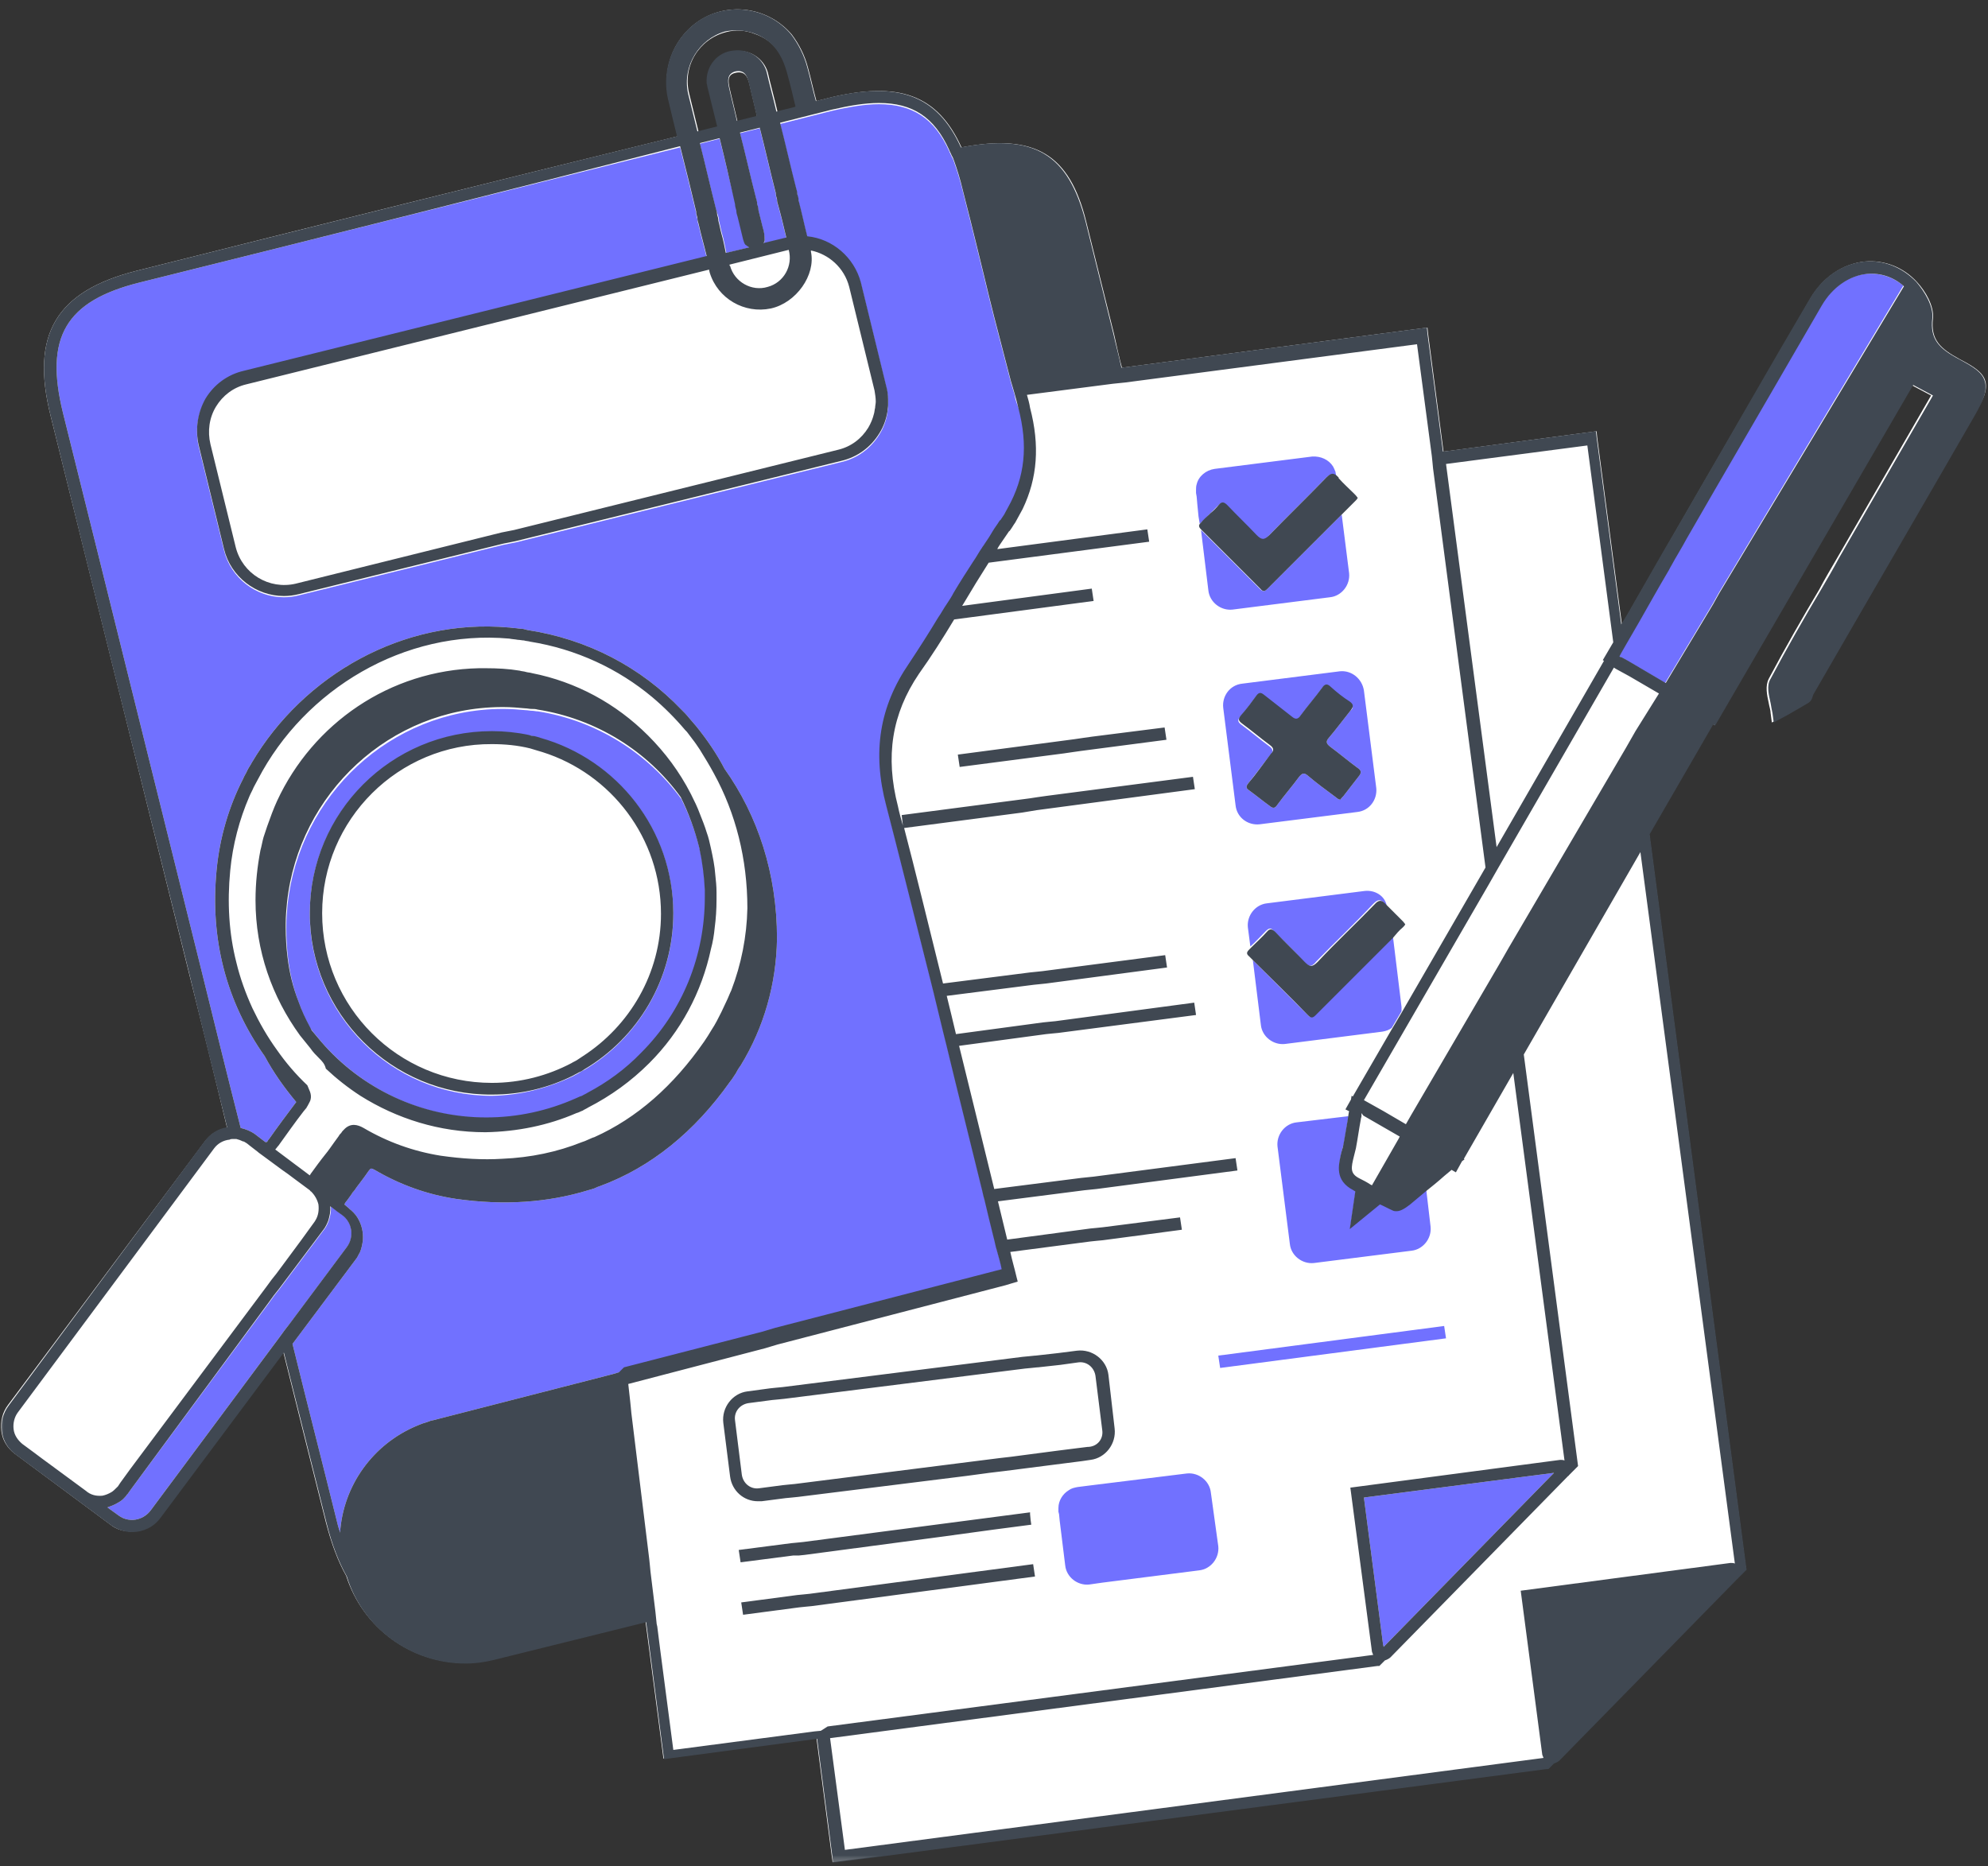 <svg xmlns="http://www.w3.org/2000/svg" width="278" height="261" viewBox="0 0 278 261" fill="none"><rect x="0" y="0" width="278" height="261" fill="#333333" stroke="none"/><mask id="mask0_781_2725" style="mask-type:luminance" maskUnits="userSpaceOnUse" x="0" y="0" width="278" height="261"><path d="M0 0H278V260.597H0V0Z" fill="white"></path></mask><g mask="url(#mask0_781_2725)"><path d="M277.64 53.328C277.292 52.12 276.172 51.341 274.015 50.222C271.339 48.754 269.954 47.546 270.302 44.522C270.472 42.801 269.264 40.726 268.056 39.43C266.158 37.361 263.482 36.324 260.724 36.583C257.612 36.931 254.854 38.829 253.127 41.846C248.123 50.481 243.03 59.28 238.109 67.738L234.225 74.469C231.985 78.353 229.822 82.155 227.582 86.039L226.804 87.33L223.35 61.178L223.268 60.318L201.861 63.165L199.704 46.679L199.615 45.819L156.896 51.43C156.466 49.874 156.125 48.235 155.777 46.679C154.48 41.416 153.189 36.241 151.892 30.978C149.565 21.565 144.732 18.636 134.458 20.616C131.093 13.196 125.659 11.298 115.816 13.715C115.303 13.885 114.696 13.974 114.177 14.145C113.747 12.595 113.399 10.95 112.969 9.4C112.539 7.762 111.761 6.206 110.723 4.827C107.617 1.202 102.443 0.253 98.299 2.581C94.415 4.827 92.517 9.312 93.466 13.715C93.896 15.524 94.326 17.251 94.763 19.066C69.472 25.279 44.098 31.579 19.073 37.88C7.851 40.726 4.226 46.768 7.079 58.161C13.55 84.135 19.933 110.027 26.405 136.008C28.22 143.257 30.029 150.507 31.756 157.756C30.548 157.927 29.428 158.617 28.65 159.654L1.12 196.503C0.342 197.54 0 198.837 0.171 200.128C0.342 201.424 1.038 202.544 2.069 203.322L9.407 208.763L15.448 213.248C16.308 213.937 17.346 214.197 18.383 214.197C19.851 214.197 21.401 213.507 22.35 212.21L39.613 189.083C41.6 197.022 43.58 205.049 45.566 212.9C46.344 215.923 47.293 218.429 48.413 220.409C50.747 227.747 57.566 232.58 64.987 232.58C66.277 232.58 67.662 232.409 69.042 232.061L90.271 226.798L92.776 245.959L114.177 243.106L116.423 260.458L216.189 247.338H216.449L217.227 246.56C217.486 246.471 217.828 246.389 217.999 246.13L242.86 220.757C242.86 220.757 242.86 220.668 242.942 220.668L244.15 219.46L230.6 116.587L239.488 101.228L239.747 101.399L267.278 53.846L270.042 55.314L256.922 78.012C256.062 79.479 255.195 80.947 254.423 82.414C252.007 86.469 249.59 90.695 247.345 94.927C246.826 95.958 247.085 97.166 247.345 98.375C247.433 98.894 247.604 99.33 247.604 99.76L247.775 101.051L249.85 99.931C250.71 99.412 251.659 98.894 252.519 98.375C252.956 98.122 253.127 97.685 253.215 97.426C253.215 97.344 253.297 97.255 253.297 97.166C260.806 84.135 268.315 71.104 275.913 58.072C277.292 56.092 277.981 54.624 277.64 53.328ZM103.132 16.991C102.784 15.442 102.354 13.803 102.012 12.247C101.835 11.387 101.664 10.438 102.873 10.178C104.081 9.919 104.511 10.609 104.771 11.646C105.118 13.196 105.549 14.834 105.89 16.39C104.941 16.561 103.992 16.732 103.132 16.991ZM101.576 4.479C102.873 4.137 104.252 4.219 105.549 4.738C108.307 5.687 109.604 7.762 110.293 10.52C110.641 11.988 110.983 13.455 111.419 15.011C110.552 15.271 109.604 15.442 108.743 15.701C108.307 13.803 107.794 11.988 107.358 10.09C106.757 8.104 104.771 6.895 102.784 7.155C100.456 7.325 98.729 9.4 98.989 11.728C98.989 11.988 99.077 12.247 99.159 12.506C99.596 14.233 100.026 16.043 100.456 17.77C99.507 18.029 98.641 18.2 97.692 18.459C97.262 16.732 96.831 14.923 96.401 13.196C95.364 9.23 97.78 5.428 101.576 4.479Z" fill="white"></path></g><path d="M217.309 205.998L193.491 230.334L193.403 229.992L190.727 209.452L217.309 205.998ZM100.367 30.023C100.456 30.282 100.544 30.542 100.544 30.89C100.715 31.491 100.804 32.098 100.975 32.699C101.234 33.565 101.405 34.514 101.575 35.375L104.859 34.597C104.682 34.514 104.511 34.343 104.34 34.255C104.169 34.084 104.081 33.736 103.992 33.477C103.733 32.439 103.473 31.32 103.22 30.282C103.132 30.023 103.043 29.77 103.043 29.422C102.961 29.163 102.872 28.815 102.872 28.562C102.094 25.538 101.405 22.432 100.627 19.408C99.678 19.667 98.817 19.845 97.868 20.104C98.64 23.121 99.336 26.227 100.108 29.251C100.196 29.422 100.285 29.77 100.367 30.023ZM105.89 28.644C105.978 28.903 106.067 29.163 106.067 29.511C106.238 30.282 106.497 31.149 106.668 31.927C106.845 32.439 106.927 33.047 106.927 33.648C106.927 33.825 106.845 33.996 106.756 34.084L109.862 33.306C109.862 33.306 109.862 33.306 109.951 33.306C109.603 31.838 109.262 30.371 108.825 28.815C108.743 28.562 108.654 28.302 108.654 27.954C108.566 27.695 108.483 27.353 108.483 27.094C107.705 24.07 107.016 20.964 106.238 17.94C105.289 18.2 104.428 18.377 103.473 18.636C104.251 21.654 104.941 24.76 105.719 27.784C105.808 28.043 105.89 28.384 105.89 28.644ZM141.878 55.225C141.796 54.966 141.707 54.624 141.625 54.365C141.536 54.106 141.448 53.758 141.366 53.498C138.949 44.263 138.69 43.231 137.652 38.917C137.045 36.501 136.273 33.135 134.635 26.746C134.287 25.278 133.857 23.899 133.427 22.691C133.338 22.432 133.249 22.172 133.079 21.913C132.99 21.654 132.819 21.394 132.731 21.135C130.662 16.561 127.638 14.575 122.894 14.575C120.996 14.575 118.839 14.923 116.252 15.524C113.835 16.131 111.501 16.732 109.084 17.339C109.862 20.357 110.552 23.469 111.33 26.487C111.419 26.746 111.501 27.094 111.501 27.353C111.589 27.606 111.678 27.866 111.678 28.214C112.108 29.852 112.45 31.491 112.886 33.218C116.422 33.565 119.44 36.153 120.389 39.689L123.931 54.188C124.102 54.795 124.191 55.396 124.191 56.004C124.191 56.263 124.191 56.605 124.191 56.864C124.191 57.123 124.102 57.471 124.102 57.73C123.931 58.762 123.583 59.799 122.982 60.748C121.774 62.734 119.876 64.113 117.631 64.632L72.147 75.854L71.287 76.025L70.42 76.196L41.77 83.275C41.081 83.445 40.391 83.534 39.695 83.534C35.817 83.534 32.275 80.858 31.326 76.974L27.79 62.475C27.271 60.229 27.613 57.901 28.739 55.915C29.947 53.929 31.845 52.55 34.09 52.031L98.817 35.982C98.469 34.514 98.039 33.047 97.691 31.491C97.609 31.231 97.521 30.978 97.521 30.63C97.432 30.371 97.35 30.023 97.35 29.77C97.002 28.302 96.66 26.917 96.312 25.449C95.882 23.811 95.534 22.261 95.104 20.616C69.901 26.917 44.528 33.306 19.503 39.518C9.147 42.105 6.212 47.198 8.799 57.73C15.277 83.705 21.66 109.597 28.131 135.578C29.947 142.909 31.756 150.33 33.654 157.756C34.35 157.927 35.039 158.187 35.64 158.617L37.108 159.736C37.196 159.736 37.279 159.736 37.279 159.736C37.279 159.736 37.367 159.736 37.538 159.395L37.627 159.306C38.835 157.579 40.132 155.859 41.422 154.132C39.695 152.057 38.234 149.988 37.026 147.742C31.674 140.151 29.34 131.434 30.288 121.68C30.725 117.106 32.015 112.792 34.002 108.907C34.172 108.477 34.432 108.129 34.609 107.699C34.78 107.351 35.039 107.01 35.21 106.662C42.459 94.408 56.358 86.469 71.11 87.76C71.369 87.76 71.717 87.848 71.976 87.848C72.236 87.848 72.577 87.937 72.837 87.937C73.096 87.937 73.444 88.019 73.703 88.108C82.243 89.404 89.67 93.371 95.275 99.241C95.623 99.583 95.971 99.931 96.312 100.361C96.66 100.791 97.002 101.139 97.35 101.569C98.817 103.385 100.196 105.371 101.316 107.528C105.978 114.082 108.654 122.198 108.654 131.257C108.566 137.558 106.845 143.687 103.562 149.039C103.302 149.381 103.043 149.817 102.872 150.159C102.701 150.418 102.524 150.678 102.354 150.937C102.265 151.026 102.183 151.196 102.094 151.279C97.09 158.357 90.96 163.279 83.97 165.866C83.711 165.955 83.452 166.037 83.11 166.214C82.851 166.296 82.591 166.385 82.243 166.474C76.639 168.194 70.509 168.631 63.778 167.682C59.723 167.075 55.921 165.695 52.385 163.621C51.866 163.361 51.866 163.361 51.525 163.798C51.006 164.569 50.399 165.348 49.88 166.037C49.709 166.296 49.538 166.556 49.279 166.815C49.279 166.904 49.19 166.904 49.19 166.986C48.931 167.334 48.76 167.593 48.501 167.941C48.33 168.112 48.241 168.283 48.153 168.454L48.76 168.972L48.849 169.061C49.279 169.402 49.709 169.839 49.968 170.269C50.569 171.218 50.829 172.338 50.746 173.464C50.658 174.065 50.569 174.583 50.316 175.191C50.139 175.444 50.057 175.703 49.88 175.962L40.903 187.963C42.978 196.421 45.135 204.79 47.204 213.159C47.292 213.596 47.463 213.937 47.552 214.367C47.982 207.807 52.126 201.943 58.426 199.356C58.686 199.267 59.027 199.096 59.375 199.008C59.723 198.919 60.065 198.749 60.413 198.66H60.495L85.697 192.189L86.558 191.929L87.424 191.67L106.845 186.666L108.566 186.147L140.24 177.949C140.069 177.088 139.809 176.222 139.55 175.273C139.379 174.754 139.291 174.153 139.12 173.546C138.69 171.819 138.253 170.01 137.823 168.194C137.652 167.682 137.564 167.075 137.393 166.474C135.837 160.084 134.116 153.265 132.471 146.446C132.301 145.845 132.218 145.326 132.041 144.725C131.611 142.909 131.181 141.182 130.751 139.373C130.574 138.766 130.491 138.247 130.314 137.646C127.816 127.721 125.57 118.744 124.102 113.133C122.116 105.624 123.153 99.241 127.297 93.2C128.676 91.125 130.055 88.968 131.352 86.811C131.782 86.21 132.13 85.52 132.56 84.913C132.908 84.394 133.249 83.882 133.509 83.363C134.376 81.896 135.324 80.428 136.273 78.96C136.703 78.353 137.045 77.664 137.482 77.063C137.564 76.885 137.741 76.715 137.823 76.544C138.253 75.937 138.69 75.247 139.031 74.646C139.291 74.216 139.639 73.779 139.898 73.349C139.98 73.261 139.98 73.178 140.069 73.178C140.24 72.919 140.417 72.66 140.588 72.4C140.758 72.052 140.929 71.799 141.106 71.451C143.523 67.137 143.953 62.734 142.574 57.471C142.226 56.522 141.967 55.915 141.878 55.225ZM80.605 153.695C76.721 155.422 72.495 156.371 68.092 156.371C58.856 156.371 50.658 152.234 45.047 145.845C44.617 145.326 44.187 144.807 43.756 144.288C43.668 144.118 43.497 143.947 43.408 143.858C42.807 142.739 42.289 141.619 41.859 140.411C41.081 138.424 40.562 136.267 40.302 134.192C40.132 132.813 40.043 131.434 40.043 129.967C40.043 129.789 40.043 129.619 40.043 129.448C40.043 128.499 40.132 127.461 40.214 126.513C41.859 111.235 54.631 99.241 70.161 99.153H70.338C70.42 99.153 70.42 99.153 70.509 99.153C71.546 99.153 72.495 99.241 73.526 99.33C73.786 99.33 74.133 99.412 74.393 99.412C74.652 99.412 74.994 99.501 75.253 99.501C83.452 100.791 90.619 105.371 95.275 111.754C96.401 114 97.261 116.328 97.868 118.833C98.299 120.731 98.558 122.717 98.64 124.786C98.64 125.133 98.64 125.393 98.64 125.734C98.64 133.933 95.534 141.619 89.752 147.483C87.513 149.729 85.008 151.627 82.243 153.094C81.984 153.265 81.725 153.354 81.472 153.524C81.124 153.442 80.864 153.524 80.605 153.695ZM80.175 150.507C80.434 150.33 80.694 150.247 80.953 150.07C81.212 149.9 81.472 149.729 81.725 149.64C89.151 145.244 94.155 137.039 94.155 127.809C94.155 116.157 86.305 106.32 75.601 103.296C75.342 103.208 74.994 103.126 74.734 103.037C74.481 102.955 74.133 102.866 73.874 102.866C72.236 102.518 70.509 102.347 68.782 102.347C54.713 102.347 43.32 113.74 43.32 127.809C43.32 141.872 54.713 153.265 68.782 153.265C72.925 153.183 76.721 152.145 80.175 150.507ZM176.228 82.414C173.47 79.65 170.705 76.885 167.947 74.127L168.978 82.585C169.156 84.224 170.705 85.432 172.344 85.261L185.983 83.534C187.621 83.363 188.829 81.807 188.658 80.169L187.621 71.97C184.167 75.424 180.631 78.96 177.177 82.414C176.835 82.756 176.576 82.756 176.228 82.414ZM167.34 69.465L167.429 70.503L167.599 72.23L167.77 73.261L167.859 73.178C168.207 72.831 168.637 72.489 168.978 72.052C169.067 71.97 169.067 71.97 169.156 71.882C169.586 71.451 169.927 71.104 170.364 70.673C170.876 70.155 171.136 70.243 171.572 70.762C172.951 72.141 174.33 73.438 175.627 74.906C176.317 75.677 176.747 75.766 177.436 74.906C179.941 72.312 182.529 69.813 185.034 67.219C185.122 67.137 185.293 66.966 185.375 66.878C185.983 66.271 186.331 66.188 186.843 66.618V66.53C186.843 66.359 186.761 66.188 186.761 66.011C186.672 65.758 186.501 65.41 186.413 65.239C185.812 64.29 184.686 63.772 183.478 63.854L169.845 65.581C168.637 65.758 167.599 66.618 167.34 67.738C167.251 67.998 167.251 68.346 167.251 68.605C167.251 68.687 167.251 68.864 167.251 68.946L167.34 69.465ZM190.727 96.566L192.454 110.204C192.625 111.843 191.505 113.393 189.778 113.57L176.146 115.29C174.501 115.467 172.951 114.341 172.78 112.621L171.053 98.982C170.876 97.344 172.002 95.787 173.729 95.617L187.362 93.89C189 93.719 190.468 94.927 190.727 96.566ZM188.658 98.293C187.71 97.685 186.843 96.996 185.983 96.218C185.464 95.705 185.122 95.876 184.774 96.395C183.825 97.685 182.706 98.982 181.751 100.279C181.409 100.791 181.061 100.791 180.631 100.45C179.334 99.412 177.955 98.375 176.664 97.344C176.228 96.996 175.969 96.996 175.627 97.426C174.937 98.375 174.248 99.33 173.47 100.19C173.04 100.709 173.04 100.968 173.641 101.399C174.937 102.347 176.146 103.385 177.436 104.334C178.044 104.764 178.126 105.112 177.613 105.624C176.576 106.921 175.627 108.218 174.59 109.508C174.248 109.945 174.159 110.204 174.678 110.546C175.627 111.235 176.576 112.013 177.525 112.703C178.044 113.133 178.303 113.051 178.644 112.532C179.593 111.235 180.719 109.945 181.668 108.648C182.098 108.129 182.358 108.041 182.877 108.477C184.085 109.508 185.375 110.457 186.672 111.413C186.931 111.583 187.102 111.843 187.45 111.843C187.539 111.666 187.71 111.495 187.88 111.324C188.57 110.457 189.259 109.508 189.955 108.648C190.385 108.129 190.468 107.788 189.778 107.351C188.488 106.402 187.279 105.371 185.983 104.416C185.464 103.986 185.375 103.726 185.812 103.208C186.843 102 187.792 100.709 188.829 99.412C189.259 99.071 189.348 98.723 188.658 98.293ZM190.816 124.615L177.177 126.342C175.538 126.513 174.33 128.069 174.501 129.707L174.849 132.383C175.627 131.693 176.317 130.915 177.006 130.226C177.525 129.707 177.784 129.789 178.214 130.308C179.593 131.693 180.979 132.984 182.269 134.452C182.959 135.23 183.395 135.318 184.085 134.452C186.672 131.776 189.437 129.188 192.024 126.424C192.713 125.734 193.061 125.734 193.662 126.424C193.751 126.513 193.833 126.601 193.922 126.683C193.662 125.304 192.283 124.444 190.816 124.615ZM182.877 141.961C180.289 139.373 177.784 136.868 175.197 134.281L176.317 143.34C176.487 144.984 178.044 146.193 179.682 146.015L193.321 144.288C193.833 144.206 194.27 144.035 194.611 143.776L195.99 141.442C195.99 141.271 195.99 141.1 195.99 140.841L194.788 130.998C191.164 134.622 187.539 138.247 183.914 141.872C183.477 142.308 183.218 142.391 182.877 141.961ZM194.871 169.061C194.27 168.801 193.662 168.454 193.061 168.194L188.829 171.648L189.607 166.385C189.519 166.296 189.437 166.296 189.348 166.214C186.672 164.829 187.279 162.672 187.621 161.033C187.71 160.692 187.792 160.432 187.88 160.173C188.14 158.876 188.311 157.579 188.57 156.2C188.57 156.2 188.57 156.2 188.57 156.112L181.32 156.978C179.682 157.149 178.474 158.705 178.644 160.344L180.371 173.982C180.542 175.621 182.098 176.829 183.737 176.652L197.376 174.931C199.014 174.754 200.222 173.204 200.051 171.566L199.444 166.385C198.755 166.986 197.977 167.593 197.287 168.194C196.509 168.801 195.908 169.149 195.389 169.149C195.218 169.149 195.041 169.149 194.871 169.061ZM169.326 208.762C169.156 207.118 167.599 205.909 165.961 206.087L152.063 207.807L150.684 207.984C150.254 208.067 149.823 208.155 149.476 208.415C148.615 208.933 148.008 209.882 148.008 210.92C148.008 211.09 148.008 211.261 148.008 211.432L148.096 211.78L148.179 212.64L148.957 218.941C149.128 220.586 150.684 221.794 152.322 221.617L154.138 221.357L167.688 219.637C169.326 219.46 170.535 217.91 170.364 216.265L169.326 208.762ZM201.949 185.458L170.364 189.601L170.623 191.328L202.209 187.185L201.949 185.458ZM260.977 38.31C258.478 38.569 256.144 40.208 254.682 42.713C249.672 51.341 244.58 60.147 239.665 68.605L235.78 75.336C235.091 76.632 234.313 77.841 233.623 79.131C233.446 79.391 233.364 79.65 233.193 79.909C231.808 82.237 230.517 84.572 229.132 86.988L227.234 90.265L226.545 91.473L226.374 91.821L226.545 91.903H226.633L227.582 92.422L232.845 95.528L239.487 84.483L239.924 83.705L240.354 82.927L266.158 39.948C264.69 38.74 262.881 38.139 260.977 38.31ZM47.9 169.921L47.292 169.491L46.514 168.89L46.255 168.713C46.344 169.402 46.173 170.098 45.996 170.699C45.825 171.129 45.654 171.566 45.306 171.996L39.094 180.277L38.405 181.143L37.715 182.092L18.294 208.326L17.864 208.933L17.776 209.016C17.605 209.275 17.434 209.452 17.175 209.711C16.567 210.224 15.789 210.572 15.018 210.831L16.567 211.951C17.953 212.988 19.933 212.729 21.059 211.261L39.094 187.014L39.784 186.065L40.473 185.198L48.589 174.324C49.538 173.027 49.279 170.959 47.9 169.921Z" fill="#7171FF"></path><mask id="mask1_781_2725" style="mask-type:luminance" maskUnits="userSpaceOnUse" x="0" y="0" width="278" height="261"><path d="M0 0H278V260.597H0V0Z" fill="white"></path></mask><g mask="url(#mask1_781_2725)"><path d="M162.857 101.747L163.116 103.467L151.204 105.023L149.996 105.194L148.788 105.371L134.2 107.269L133.941 105.542L150.256 103.385L151.464 103.208L152.672 103.037L162.857 101.747ZM177.179 82.415C180.633 78.96 184.169 75.424 187.623 71.97C188.23 71.363 188.831 70.762 189.521 70.073C189.698 69.895 189.78 69.813 189.869 69.636C189.698 69.383 189.521 69.206 189.35 69.035C188.66 68.346 187.882 67.656 187.193 66.878C187.193 66.878 187.193 66.878 187.193 66.789C187.104 66.707 187.022 66.619 186.933 66.53C186.415 66.1 186.073 66.188 185.466 66.789C185.377 66.878 185.206 67.049 185.124 67.137C182.619 69.725 180.032 72.23 177.527 74.817C176.749 75.595 176.407 75.507 175.711 74.817C174.421 73.438 172.953 72.053 171.656 70.674C171.226 70.243 170.878 70.073 170.448 70.591C170.106 71.022 169.67 71.452 169.24 71.8C169.158 71.882 169.158 71.882 169.069 71.97C168.721 72.312 168.291 72.66 167.949 73.09C167.861 73.179 167.861 73.179 167.861 73.179C167.601 73.438 167.601 73.697 167.949 74.039C170.707 76.803 173.472 79.561 176.23 82.326C176.578 82.756 176.837 82.756 177.179 82.415ZM196.169 129.707C196.34 129.536 196.429 129.448 196.511 129.277C196.34 129.018 196.169 128.841 195.992 128.67C195.391 128.069 194.702 127.373 194.094 126.772C194.012 126.683 193.924 126.601 193.835 126.513C193.234 125.823 192.804 125.823 192.197 126.513C189.609 129.189 186.845 131.776 184.258 134.54C183.479 135.318 183.138 135.23 182.448 134.54C181.152 133.161 179.684 131.776 178.387 130.397C177.957 129.967 177.615 129.789 177.179 130.308C176.489 131.086 175.711 131.776 175.022 132.465C174.939 132.554 174.762 132.725 174.68 132.813C174.332 133.161 174.25 133.414 174.68 133.762C174.851 133.933 175.11 134.192 175.281 134.369C177.875 136.957 180.462 139.456 182.961 142.049C183.309 142.391 183.568 142.391 183.916 142.049C187.541 138.424 191.165 134.8 194.79 131.175C195.22 130.656 195.651 130.137 196.169 129.707ZM174.592 109.509C174.25 109.945 174.161 110.204 174.68 110.546C175.629 111.235 176.578 112.014 177.527 112.703C178.045 113.133 178.305 113.051 178.646 112.532C179.595 111.235 180.721 109.945 181.67 108.648C182.1 108.129 182.36 108.041 182.878 108.477C184.087 109.509 185.377 110.457 186.674 111.413C186.933 111.583 187.104 111.843 187.452 111.843C187.541 111.666 187.712 111.495 187.882 111.324C188.572 110.457 189.261 109.509 189.957 108.648C190.387 108.129 190.47 107.788 189.78 107.351C188.49 106.402 187.281 105.371 185.985 104.416C185.466 103.986 185.377 103.727 185.814 103.208C186.845 102 187.794 100.709 188.831 99.412C189.261 98.894 189.35 98.552 188.749 98.122C187.794 97.514 186.933 96.825 186.073 96.047C185.554 95.528 185.206 95.705 184.865 96.218C183.916 97.514 182.79 98.811 181.841 100.102C181.499 100.621 181.152 100.621 180.721 100.279C179.425 99.242 178.045 98.204 176.749 97.167C176.318 96.825 176.059 96.825 175.711 97.255C175.022 98.204 174.332 99.153 173.554 100.02C173.124 100.538 173.124 100.791 173.731 101.228C175.022 102.177 176.23 103.208 177.527 104.163C178.128 104.593 178.216 104.935 177.698 105.454C176.578 106.921 175.629 108.3 174.592 109.509ZM155.867 199.786C156.126 201.943 154.57 203.93 152.501 204.183L151.293 204.36L148.617 204.701L140.501 205.739L138.344 205.998L135.149 206.428L111.591 209.364L110.725 209.452L109.864 209.534L106.499 209.971C106.328 209.971 106.151 209.971 105.98 209.971C103.994 209.971 102.356 208.503 102.096 206.517L101.147 199.008C100.888 196.851 102.444 194.864 104.513 194.605L107.707 194.175L108.568 194.086L109.434 194.004L143.006 189.772L143.866 189.69L144.733 189.601H144.815L147.921 189.253L150.597 188.912C152.754 188.652 154.741 190.202 155 192.277L155.867 199.786ZM154.14 200.045L153.191 192.448C153.014 191.24 151.983 190.379 150.774 190.55L148.269 190.898L145.163 191.24H145.075L144.214 191.328L143.348 191.411L109.694 195.643L108.827 195.731L107.967 195.813L104.683 196.244C103.475 196.421 102.615 197.452 102.786 198.66L103.735 206.258C103.912 207.466 104.943 208.326 106.151 208.155L109.434 207.725L110.295 207.637L111.161 207.554L139.811 203.93L141.368 203.752L142.658 203.582L147.921 202.892L150.686 202.544L152.065 202.373C153.45 202.373 154.311 201.254 154.14 200.045ZM111.68 217.562L112.54 217.473L131.354 214.975L138.951 213.937L144.214 213.248L144.126 212.64L144.044 211.78V211.521L112.37 215.664L111.503 215.753L110.643 215.835L103.304 216.784L103.564 218.511L110.902 217.562H111.68ZM113.23 222.914L112.37 223.002L111.503 223.085L103.652 224.122L103.912 225.849L111.762 224.812L112.629 224.723L113.489 224.641L144.733 220.497L144.474 218.77L113.23 222.914ZM276.174 58.072C268.665 71.104 261.067 84.135 253.558 97.167C253.558 97.255 253.476 97.344 253.476 97.426C253.387 97.774 253.217 98.122 252.78 98.375C251.92 98.894 250.971 99.412 250.104 99.931L248.036 101.051L247.865 99.76C247.776 99.33 247.688 98.894 247.606 98.375C247.346 97.167 246.998 95.876 247.606 94.927C249.851 90.695 252.268 86.469 254.684 82.415C255.545 80.947 256.405 79.479 257.183 78.012L270.303 55.314L267.539 53.846L239.837 101.487L239.578 101.31L230.69 116.676L244.24 219.548L243.032 220.757C243.032 220.757 243.032 220.845 242.943 220.845L218.089 246.219C217.918 246.389 217.57 246.56 217.311 246.649L216.533 247.427H216.279L116.513 260.54L114.267 243.195L92.86 246.041L90.362 226.886L69.132 232.15C67.746 232.491 66.456 232.668 65.07 232.668C57.568 232.668 50.748 227.835 48.503 220.497C47.383 218.511 46.434 216.094 45.656 212.988C43.67 205.049 41.683 197.11 39.697 189.171L22.44 212.299C21.491 213.596 20.023 214.285 18.467 214.285C17.436 214.285 16.399 213.937 15.538 213.336L9.497 208.845L2.159 203.411C1.121 202.633 0.432 201.513 0.261 200.216C0.084 198.919 0.432 197.629 1.21 196.591L28.652 159.566C29.43 158.528 30.55 157.839 31.758 157.668C29.949 150.418 28.133 143.169 26.406 135.919C19.935 110.027 13.463 84.053 7.08 58.161C4.227 46.768 7.852 40.727 19.075 37.88C44.188 31.579 69.473 25.279 94.676 19.067C94.246 17.34 93.809 15.524 93.379 13.715C92.43 9.312 94.416 4.827 98.212 2.581C102.356 0.253 107.619 1.202 110.643 4.827C111.68 6.206 112.452 7.762 112.888 9.4C113.318 10.95 113.66 12.595 114.096 14.145C114.609 13.974 115.216 13.886 115.735 13.715C125.483 11.298 131.012 13.196 134.377 20.616C144.644 18.636 149.389 21.565 151.805 30.978C153.102 36.241 154.399 41.416 155.69 46.679C156.038 48.235 156.468 49.792 156.816 51.43L199.535 45.819L199.617 46.679L201.78 63.165L223.181 60.318L223.27 61.178L226.717 87.33L227.495 86.039C229.741 82.155 231.898 78.271 234.144 74.469L238.028 67.738C242.943 59.281 247.947 50.481 253.04 41.846C254.767 38.829 257.531 36.931 260.637 36.583C263.395 36.324 265.989 37.361 267.975 39.43C269.095 40.727 270.392 42.801 270.214 44.522C269.873 47.457 271.163 48.754 273.928 50.222C276.174 51.43 277.205 52.12 277.553 53.328C277.983 54.625 277.293 56.092 276.174 58.072ZM202.211 64.892L209.283 118.485L224.301 92.422L224.13 92.334L225.598 89.835L221.973 62.304L202.211 64.892ZM96.226 13.107C96.662 14.834 97.092 16.65 97.522 18.377C98.471 18.118 99.338 17.941 100.287 17.687C99.85 15.96 99.42 14.145 98.99 12.418C98.902 12.159 98.902 11.899 98.819 11.646C98.642 9.312 100.287 7.243 102.615 7.066C104.683 6.813 106.588 8.021 107.189 10.001C107.619 11.899 108.137 13.715 108.568 15.613C109.434 15.353 110.383 15.182 111.243 14.923C110.902 13.455 110.554 11.988 110.124 10.438C109.434 7.762 108.137 5.605 105.379 4.65C104.083 4.219 102.703 4.137 101.407 4.397C97.782 5.428 95.365 9.23 96.226 13.107ZM107.796 43.143C104.083 43.921 100.369 41.764 99.249 38.139C99.249 38.051 99.161 37.88 99.161 37.709L34.434 53.758C32.625 54.188 31.157 55.314 30.208 56.864C29.259 58.42 29 60.318 29.43 62.133L32.966 76.544C33.915 80.257 37.629 82.497 41.342 81.636L70.163 74.469L71.029 74.298L71.89 74.127L117.203 62.905C119.012 62.475 120.479 61.355 121.428 59.799C121.776 59.198 122.036 58.591 122.206 57.901C122.295 57.642 122.295 57.3 122.377 57.041C122.377 56.782 122.466 56.434 122.466 56.175C122.466 55.656 122.377 55.137 122.295 54.625L118.752 40.126C118.063 37.45 115.906 35.552 113.401 35.033C113.401 35.115 113.401 35.115 113.401 35.204C114.096 38.481 111.332 42.365 107.796 43.143ZM100.629 19.326C99.68 19.585 98.819 19.756 97.87 20.015C98.642 23.033 99.338 26.145 100.11 29.163C100.198 29.422 100.287 29.77 100.287 30.023C100.369 30.282 100.458 30.542 100.458 30.89C100.629 31.491 100.717 32.098 100.888 32.699C101.147 33.566 101.318 34.514 101.495 35.375L104.772 34.597C104.601 34.514 104.43 34.344 104.253 34.255C104.083 34.084 103.994 33.736 103.912 33.477C103.652 32.44 103.393 31.32 103.134 30.282C103.045 30.023 102.963 29.77 102.963 29.422C102.874 29.163 102.786 28.815 102.786 28.562C102.096 25.449 101.407 22.432 100.629 19.326ZM101.925 12.159C102.267 13.715 102.703 15.353 103.045 16.909C103.994 16.65 104.861 16.479 105.81 16.22C105.462 14.664 105.031 13.025 104.683 11.469C104.43 10.438 103.994 9.742 102.786 10.001C101.666 10.349 101.755 11.298 101.925 12.159ZM110.295 34.945L102.014 37.013C102.014 37.102 102.014 37.19 102.096 37.19C102.703 39.43 105.12 40.815 107.359 40.126C109.605 39.518 110.902 37.19 110.295 34.945ZM109.953 33.218C109.605 31.75 109.263 30.282 108.827 28.733C108.745 28.473 108.656 28.214 108.656 27.866C108.568 27.607 108.485 27.265 108.485 27.006C107.707 23.982 107.018 20.876 106.24 17.858C105.291 18.118 104.43 18.288 103.475 18.548C104.253 21.565 104.943 24.678 105.721 27.695C105.81 27.954 105.892 28.302 105.892 28.562C105.98 28.815 106.069 29.074 106.069 29.422C106.24 30.2 106.499 31.061 106.67 31.839C106.847 32.357 106.929 32.958 106.929 33.566C106.929 33.736 106.847 33.907 106.758 33.996L109.953 33.218C109.953 33.306 109.864 33.306 109.953 33.218ZM14.33 209.193C14.76 209.104 15.19 208.933 15.62 208.674C15.88 208.503 16.051 208.326 16.31 208.067C16.399 207.985 16.399 207.985 16.487 207.896L16.829 207.377L18.208 205.479L37.281 179.935L37.976 178.986L38.666 178.12L42.114 173.464L43.929 170.959C44.018 170.87 44.018 170.788 44.1 170.699C44.53 170.01 44.619 169.232 44.53 168.454C44.359 167.764 44.018 167.163 43.499 166.644C43.41 166.644 43.41 166.556 43.322 166.474L40.994 164.747L40.304 164.228L39.444 163.621L37.11 161.9L36.161 161.204L36.072 161.122L34.953 160.255L34.522 159.914C34.352 159.825 34.263 159.737 34.092 159.654C34.092 159.654 34.092 159.654 34.004 159.654C33.656 159.483 33.403 159.395 33.055 159.306C32.884 159.306 32.707 159.306 32.536 159.306C32.365 159.306 32.277 159.306 32.106 159.395C31.239 159.483 30.468 159.914 29.949 160.603L2.5 197.54C1.988 198.23 1.811 199.097 1.9 199.868C1.988 200.735 2.5 201.425 3.108 201.943L4.746 203.151L5.784 203.93L7.77 205.391L11.996 208.503C12.685 209.104 13.463 209.275 14.33 209.193ZM43.41 153.872C43.322 154.132 43.151 154.391 42.98 154.733C42.892 154.821 42.892 154.821 42.892 154.903C42.721 155.081 42.632 155.251 42.462 155.422C41.253 156.978 40.045 158.705 38.925 160.255L38.837 160.344C38.748 160.432 38.666 160.603 38.489 160.774L40.564 162.33L41.253 162.849L41.943 163.361L43.322 164.399C43.322 164.317 43.41 164.317 43.41 164.228C44.1 163.279 44.789 162.33 45.485 161.464C45.916 160.945 46.257 160.432 46.694 159.825C46.947 159.483 47.124 159.224 47.383 158.876C47.465 158.705 47.554 158.617 47.725 158.446C47.813 158.275 47.984 158.098 48.073 158.016C49.022 156.978 50.059 157.32 50.831 157.756C54.196 159.737 57.821 161.033 61.623 161.641C64.64 162.071 67.487 162.242 70.251 162.071C74.224 161.9 77.931 161.122 81.385 159.737C81.644 159.654 81.904 159.566 82.245 159.395C82.505 159.306 82.764 159.136 83.112 159.047C89.065 156.371 94.157 151.886 98.471 145.674C98.819 145.155 99.161 144.636 99.509 144.036C100.028 143.257 100.458 142.391 100.888 141.53C101.147 141.012 101.318 140.582 101.577 140.063C101.837 139.544 102.014 139.025 102.267 138.507C103.652 134.882 104.43 130.998 104.513 127.031C104.513 120.123 102.874 113.741 99.85 108.218C99.249 107.092 98.56 105.972 97.87 104.853C97.522 104.334 97.181 103.815 96.833 103.385C96.662 103.126 96.485 102.955 96.314 102.695C96.144 102.436 95.973 102.259 95.796 102.088C94.416 100.45 92.86 98.894 91.222 97.514C86.477 93.548 80.607 90.784 74.135 89.746C73.876 89.664 73.528 89.664 73.275 89.576C73.016 89.576 72.668 89.487 72.409 89.487C71.978 89.405 71.63 89.405 71.2 89.316C56.53 88.019 42.632 96.395 36.072 108.996C35.901 109.338 35.642 109.768 35.471 110.116C35.3 110.546 35.041 110.976 34.864 111.413C33.485 114.601 32.536 118.143 32.194 121.768C31.758 126.253 32.017 130.568 33.055 134.623C33.574 136.786 34.352 138.943 35.3 141.012C36.249 142.998 37.369 144.984 38.748 146.882C39.956 148.609 41.342 150.248 42.98 151.797C43.151 152.316 43.67 153.006 43.41 153.872ZM40.393 185.287L48.503 174.413C49.54 173.027 49.281 170.959 47.813 169.921L47.206 169.491L46.434 168.89L46.175 168.713C46.257 169.403 46.086 170.098 45.916 170.699C45.738 171.13 45.568 171.566 45.226 171.996L39.008 180.277L38.318 181.144L37.629 182.092L18.296 208.326L17.866 208.933L17.778 209.016C17.607 209.275 17.436 209.452 17.177 209.711C16.569 210.224 15.791 210.572 15.02 210.831L16.569 211.951C17.955 212.988 19.935 212.729 21.061 211.261L39.096 187.014L39.786 186.065L40.393 185.287ZM87.255 191.24L106.67 186.236L107.536 185.977L108.397 185.717L140.071 177.519C139.9 176.652 139.641 175.792 139.381 174.843C139.21 174.324 139.122 173.723 138.951 173.116C138.515 171.389 138.084 169.58 137.654 167.764C137.484 167.245 137.395 166.644 137.224 166.037C135.668 159.654 133.941 152.835 132.303 146.016C132.132 145.415 132.043 144.896 131.872 144.289C131.442 142.479 131.012 140.752 130.576 138.943C130.405 138.336 130.316 137.817 130.145 137.216C127.64 127.291 125.401 118.314 123.933 112.703C121.947 105.194 122.984 98.811 127.128 92.77C128.507 90.695 129.886 88.538 131.183 86.381C131.613 85.78 131.961 85.09 132.391 84.483C132.733 83.964 133.081 83.446 133.34 82.927C134.2 81.466 135.149 79.998 136.098 78.53C136.535 77.923 136.876 77.234 137.306 76.633C137.395 76.455 137.566 76.285 137.654 76.114C138.084 75.507 138.515 74.817 138.863 74.216C139.122 73.78 139.464 73.349 139.723 72.919C139.811 72.831 139.811 72.748 139.9 72.748C140.071 72.489 140.242 72.23 140.419 71.97C140.59 71.622 140.76 71.363 140.931 71.022C143.348 66.707 143.784 62.304 142.399 57.041C142.228 56.345 142.057 55.656 141.88 55.055C141.798 54.795 141.709 54.447 141.627 54.188C141.538 53.929 141.45 53.587 141.368 53.328C138.951 44.092 138.692 43.054 137.654 38.74C137.047 36.324 136.275 32.958 134.631 26.575C134.289 25.108 133.859 23.729 133.429 22.52C133.34 22.261 133.251 22.002 133.081 21.742C132.992 21.483 132.821 21.224 132.733 20.964C130.664 16.391 127.64 14.404 122.896 14.404C120.998 14.404 118.841 14.752 116.254 15.353C113.837 15.96 111.503 16.561 109.086 17.169C109.864 20.186 110.554 23.292 111.332 26.316C111.421 26.575 111.503 26.917 111.503 27.176C111.591 27.436 111.68 27.695 111.68 28.043C112.11 29.681 112.452 31.32 112.888 33.047C116.424 33.395 119.442 35.982 120.391 39.518L123.933 54.017C124.104 54.625 124.193 55.226 124.193 55.833C124.193 56.092 124.193 56.434 124.193 56.693C124.193 56.953 124.104 57.3 124.104 57.553C123.933 58.591 123.585 59.628 122.984 60.577C121.776 62.564 119.878 63.943 117.633 64.462L72.149 75.677L71.289 75.855L70.422 76.025L41.772 83.104C41.082 83.275 40.393 83.363 39.697 83.363C35.819 83.363 32.277 80.688 31.328 76.803L27.792 62.304C27.273 60.059 27.614 57.731 28.741 55.744C29.949 53.758 31.846 52.379 34.092 51.86L98.819 35.805C98.471 34.344 98.041 32.876 97.693 31.32C97.611 31.061 97.522 30.801 97.522 30.459C97.434 30.2 97.352 29.852 97.352 29.593C97.004 28.125 96.662 26.746 96.314 25.279C95.884 23.64 95.536 22.084 95.106 20.445C69.903 26.917 44.53 33.306 19.505 39.518C9.149 42.106 6.214 47.198 8.801 57.731C15.279 83.705 21.662 109.597 28.133 135.578C29.949 142.91 31.758 150.33 33.656 157.756C34.352 157.927 35.041 158.187 35.642 158.617L37.11 159.737C37.198 159.737 37.281 159.737 37.281 159.737C37.281 159.737 37.369 159.737 37.54 159.395L37.629 159.306C38.837 157.579 40.133 155.859 41.424 154.132C39.697 152.057 38.236 149.988 37.028 147.743C31.676 140.151 29.341 131.434 30.29 121.68C30.727 117.106 32.017 112.792 34.004 108.908C34.175 108.477 34.434 108.129 34.611 107.699C34.782 107.351 35.041 107.01 35.212 106.662C42.462 94.409 56.36 86.469 71.112 87.76C71.371 87.76 71.719 87.849 71.978 87.849C72.238 87.849 72.579 87.937 72.839 87.937C73.098 87.937 73.446 88.019 73.705 88.108C82.245 89.405 89.672 93.371 95.277 99.242C95.625 99.583 95.973 99.931 96.314 100.361C96.662 100.791 97.004 101.139 97.352 101.569C98.819 103.385 100.198 105.371 101.318 107.528C105.98 114.082 108.656 122.198 108.656 131.257C108.568 137.558 106.847 143.688 103.564 149.039C103.304 149.381 103.045 149.817 102.874 150.159C102.703 150.418 102.526 150.678 102.356 150.937C102.267 151.026 102.185 151.196 102.096 151.279C97.092 158.357 90.963 163.279 83.972 165.866C83.713 165.955 83.454 166.037 83.112 166.214C82.853 166.297 82.593 166.385 82.245 166.474C76.641 168.194 70.511 168.631 63.78 167.682C59.725 167.075 55.923 165.696 52.387 163.621C51.868 163.361 51.868 163.361 51.527 163.798C51.008 164.57 50.401 165.348 49.882 166.037C49.711 166.297 49.54 166.556 49.281 166.815C49.281 166.904 49.192 166.904 49.192 166.986C48.933 167.334 48.762 167.593 48.503 167.941C48.332 168.112 48.243 168.283 48.155 168.454L48.762 168.972L48.851 169.061C49.281 169.403 49.711 169.839 49.97 170.269C50.571 171.218 50.831 172.338 50.748 173.464C50.66 174.065 50.571 174.584 50.318 175.191C50.141 175.444 50.059 175.703 49.882 175.963L40.905 187.963C42.98 196.421 45.137 204.79 47.206 213.159C47.294 213.596 47.465 213.937 47.554 214.367C47.984 207.807 52.127 201.943 58.428 199.356C58.688 199.267 59.029 199.097 59.377 199.008C59.725 198.919 60.067 198.749 60.414 198.66H60.497L85.699 192.189L86.56 191.929L87.255 191.24ZM115.735 241.468L192.026 231.46C191.937 231.283 191.937 231.201 191.855 231.024L188.831 208.067L218.177 204.183C218.348 204.183 218.607 204.183 218.778 204.271L211.617 150.07L204.709 162.071L204.798 162.153L204.45 162.412L203.59 163.969L202.989 163.621L201.951 164.487C201.085 165.265 200.224 165.955 199.364 166.644C198.668 167.245 197.896 167.853 197.2 168.454C196.429 169.061 195.821 169.403 195.303 169.403C195.132 169.403 194.961 169.403 194.784 169.32C194.183 169.061 193.582 168.713 192.975 168.454L188.749 171.908L189.521 166.644C189.438 166.556 189.35 166.556 189.261 166.474C186.585 165.088 187.193 162.931 187.541 161.293C187.623 160.945 187.712 160.692 187.794 160.432C188.053 159.136 188.23 157.839 188.49 156.46C188.49 156.46 188.49 156.46 188.49 156.371C188.572 156.03 188.572 155.682 188.66 155.422L188.142 155.163L188.92 153.784L189.002 153.265L189.179 153.354L194.531 144.118L195.91 141.79L207.733 121.332L200.395 65.499L200.313 64.632L200.224 63.772L198.156 48.147L157.334 53.499L156.468 53.587L155.607 53.676L143.607 55.226C143.784 55.833 143.955 56.434 144.044 57.041C145.423 62.304 145.075 66.878 143.006 71.192C142.835 71.54 142.658 71.8 142.487 72.141C142.317 72.489 142.139 72.748 141.969 73.09C141.709 73.438 141.538 73.78 141.279 74.127C141.191 74.216 141.191 74.298 141.108 74.298C140.672 74.906 140.242 75.595 139.811 76.196C139.723 76.373 139.552 76.544 139.464 76.803L160.44 74.039L160.7 75.766L138.255 78.701C137.047 80.599 135.927 82.415 134.808 84.312C134.719 84.483 134.637 84.572 134.548 84.742L152.672 82.326L152.931 84.053L133.429 86.64C131.872 89.228 130.234 91.821 128.507 94.238C124.711 99.843 123.763 105.802 125.572 112.792C125.743 113.652 126.002 114.519 126.261 115.468L126.09 114L143.955 111.666L145.075 111.495L146.283 111.324L166.823 108.648L167.083 110.375L144.992 113.31L142.917 113.652L126.432 115.809C127.9 121.42 129.804 129.189 131.872 137.558L144.044 136.008L145.764 135.831L162.939 133.591L163.198 135.318L146.283 137.558L145.423 137.646L144.556 137.735L132.391 139.285C132.821 141.012 133.251 142.827 133.682 144.636L145.853 142.998L146.713 142.91L147.58 142.827L167 140.234L167.253 141.961L148.01 144.466L147.15 144.548L146.283 144.636L134.118 146.275C135.757 153.006 137.484 159.914 139.033 166.297L151.204 164.747L152.065 164.658L152.931 164.57L172.782 161.982L173.042 163.709L153.362 166.297L152.501 166.385L151.635 166.474L139.552 168.024C139.982 169.839 140.419 171.648 140.849 173.375L152.501 171.819L153.362 171.737L154.222 171.648L165.014 170.269L165.273 171.996L154.222 173.464L153.362 173.546L152.501 173.635L141.279 175.102C141.538 176.31 141.88 177.43 142.139 178.556L142.317 179.246L141.45 179.505L140.59 179.764L108.745 188.045L107.878 188.304L107.018 188.564L87.856 193.568L88.116 195.902L88.204 196.762L88.287 197.629L90.792 218.081L90.88 218.941L90.963 219.808L91.652 225.419L91.829 227.139L91.911 227.487L92.348 230.941L94.157 244.751L113.919 242.157L114.786 242.075L115.735 241.468ZM190.387 155.682C190.387 155.77 190.387 155.859 190.387 155.941C190.387 156.03 190.387 156.03 190.387 156.112C190.387 156.289 190.299 156.371 190.299 156.548C190.039 157.927 189.869 159.224 189.609 160.603C189.521 160.945 189.438 161.293 189.35 161.641C188.92 163.361 188.749 164.139 190.128 164.829C190.647 165.088 191.159 165.348 191.678 165.696C191.766 165.696 191.766 165.778 191.855 165.778L195.562 159.306L195.739 158.965L190.647 156.03L190.387 155.682ZM217.311 205.998L190.729 209.452L193.405 229.992L193.493 230.334L217.311 205.998ZM229.393 119.175L213.085 147.483L220.676 205.049L219.386 206.346C219.386 206.346 219.386 206.428 219.297 206.428L194.442 231.802C194.272 231.972 193.924 232.15 193.664 232.232L192.886 233.01H192.627L116.077 243.106L118.151 258.731L215.843 245.871C215.761 245.7 215.761 245.611 215.672 245.44L212.655 222.484L241.994 218.599C242.165 218.599 242.425 218.599 242.602 218.682L229.393 119.175ZM231.987 96.996L227.843 94.579L225.946 93.542L225.686 93.371L209.542 121.332L208.163 123.748L190.729 153.872L193.493 155.422L196.599 157.238L197.289 156.03L209.542 135.059L210.238 133.851L210.928 132.642L227.325 104.675L228.704 102.259L231.987 96.996ZM266.248 40.037C264.78 38.74 262.965 38.139 261.067 38.31C258.562 38.569 256.234 40.208 254.767 42.713C249.763 51.341 244.67 60.147 239.749 68.605L235.865 75.336C235.175 76.633 234.403 77.841 233.707 79.131C233.537 79.391 233.448 79.65 233.277 79.909C231.898 82.237 230.601 84.572 229.222 86.988L227.325 90.265L226.635 91.473L226.458 91.821L226.635 91.903H226.717L227.666 92.422L232.936 95.528L239.578 84.483L240.008 83.705L240.445 82.927L266.248 40.037ZM43.322 127.721C43.322 113.652 54.715 102.259 68.784 102.259C70.511 102.259 72.238 102.436 73.876 102.778C74.135 102.866 74.483 102.955 74.737 102.955C75.084 103.037 75.344 103.126 75.603 103.208C86.307 106.232 94.157 116.069 94.157 127.721C94.157 137.039 89.153 145.155 81.727 149.558C81.474 149.729 81.214 149.9 80.955 149.988C80.695 150.159 80.436 150.248 80.177 150.418C76.723 152.145 72.927 153.094 68.784 153.094C54.803 153.183 43.322 141.79 43.322 127.721ZM45.049 127.721C45.049 140.841 55.664 151.456 68.784 151.456C72.839 151.456 76.641 150.418 79.917 148.691C80.177 148.521 80.436 148.432 80.695 148.261C80.955 148.09 81.214 147.913 81.474 147.743C88.027 143.517 92.43 136.179 92.43 127.809C92.43 117.195 85.44 108.218 75.862 105.194C75.603 105.112 75.255 105.023 74.996 104.935C74.737 104.853 74.395 104.764 74.135 104.675C72.409 104.245 70.599 104.075 68.784 104.075C55.752 103.986 45.049 114.601 45.049 127.721ZM44.619 148.002C44.188 147.572 43.758 147.142 43.41 146.623C42.892 146.016 42.462 145.415 41.943 144.807C38.059 139.456 35.731 132.984 35.731 125.912C35.731 123.495 35.99 121.161 36.42 118.915C36.591 118.314 36.68 117.707 36.85 117.106C37.028 116.587 37.198 116.069 37.369 115.55C37.799 114.342 38.236 113.133 38.748 112.014C43.758 101.228 54.456 93.719 66.975 93.46C67.145 93.46 67.405 93.46 67.576 93.46H67.746C67.835 93.46 67.835 93.46 67.923 93.46C69.562 93.46 71.112 93.542 72.668 93.801C72.927 93.89 73.275 93.89 73.528 93.978C73.788 94.061 74.135 94.061 74.395 94.149C80.518 95.357 86.129 98.375 90.621 102.866C93.037 105.283 95.017 107.959 96.574 110.976C96.574 111.065 96.662 111.065 96.662 111.153C97.092 112.014 97.522 112.874 97.87 113.829C98.212 114.689 98.56 115.55 98.819 116.416C99.079 117.106 99.249 117.884 99.42 118.662C99.68 119.87 99.939 121.079 100.028 122.369C100.11 123.147 100.198 123.925 100.198 124.786C100.198 125.134 100.198 125.475 100.198 125.823C100.198 127.202 100.11 128.499 99.939 129.789C99.85 130.745 99.68 131.776 99.42 132.725C98.13 138.766 95.195 144.289 90.792 148.691C88.287 151.196 85.44 153.265 82.245 154.903C81.986 155.081 81.727 155.163 81.474 155.34C81.214 155.422 80.955 155.599 80.607 155.682C76.641 157.409 72.32 158.275 67.923 158.357H67.835C61.446 158.357 55.493 156.46 50.401 153.265C48.674 152.145 47.035 150.849 45.568 149.47C45.397 148.78 45.049 148.432 44.619 148.002ZM43.67 144.206C44.1 144.725 44.53 145.244 44.967 145.756C50.571 152.234 58.858 156.289 68.006 156.289C72.409 156.289 76.641 155.34 80.525 153.613C80.778 153.524 81.037 153.354 81.385 153.265C81.644 153.094 81.904 153.006 82.163 152.835C84.921 151.367 87.426 149.558 89.672 147.224C95.454 141.442 98.56 133.674 98.56 125.475C98.56 125.134 98.56 124.874 98.56 124.526C98.471 122.54 98.212 120.56 97.782 118.574C97.181 116.157 96.314 113.741 95.195 111.495C90.532 105.023 83.371 100.538 75.173 99.242C74.914 99.153 74.566 99.153 74.306 99.153C74.047 99.153 73.705 99.071 73.446 99.071C72.497 98.982 71.46 98.894 70.422 98.894C70.34 98.894 70.34 98.894 70.251 98.894H70.081C54.544 98.982 41.772 110.976 40.133 126.253C40.045 127.202 39.956 128.151 39.956 129.189C39.956 129.359 39.956 129.536 39.956 129.707C39.956 131.175 40.045 132.554 40.216 133.933C40.475 136.09 40.994 138.165 41.772 140.151C42.202 141.36 42.721 142.479 43.322 143.599C43.499 143.947 43.581 144.118 43.67 144.206Z" fill="#404852"></path></g></svg>